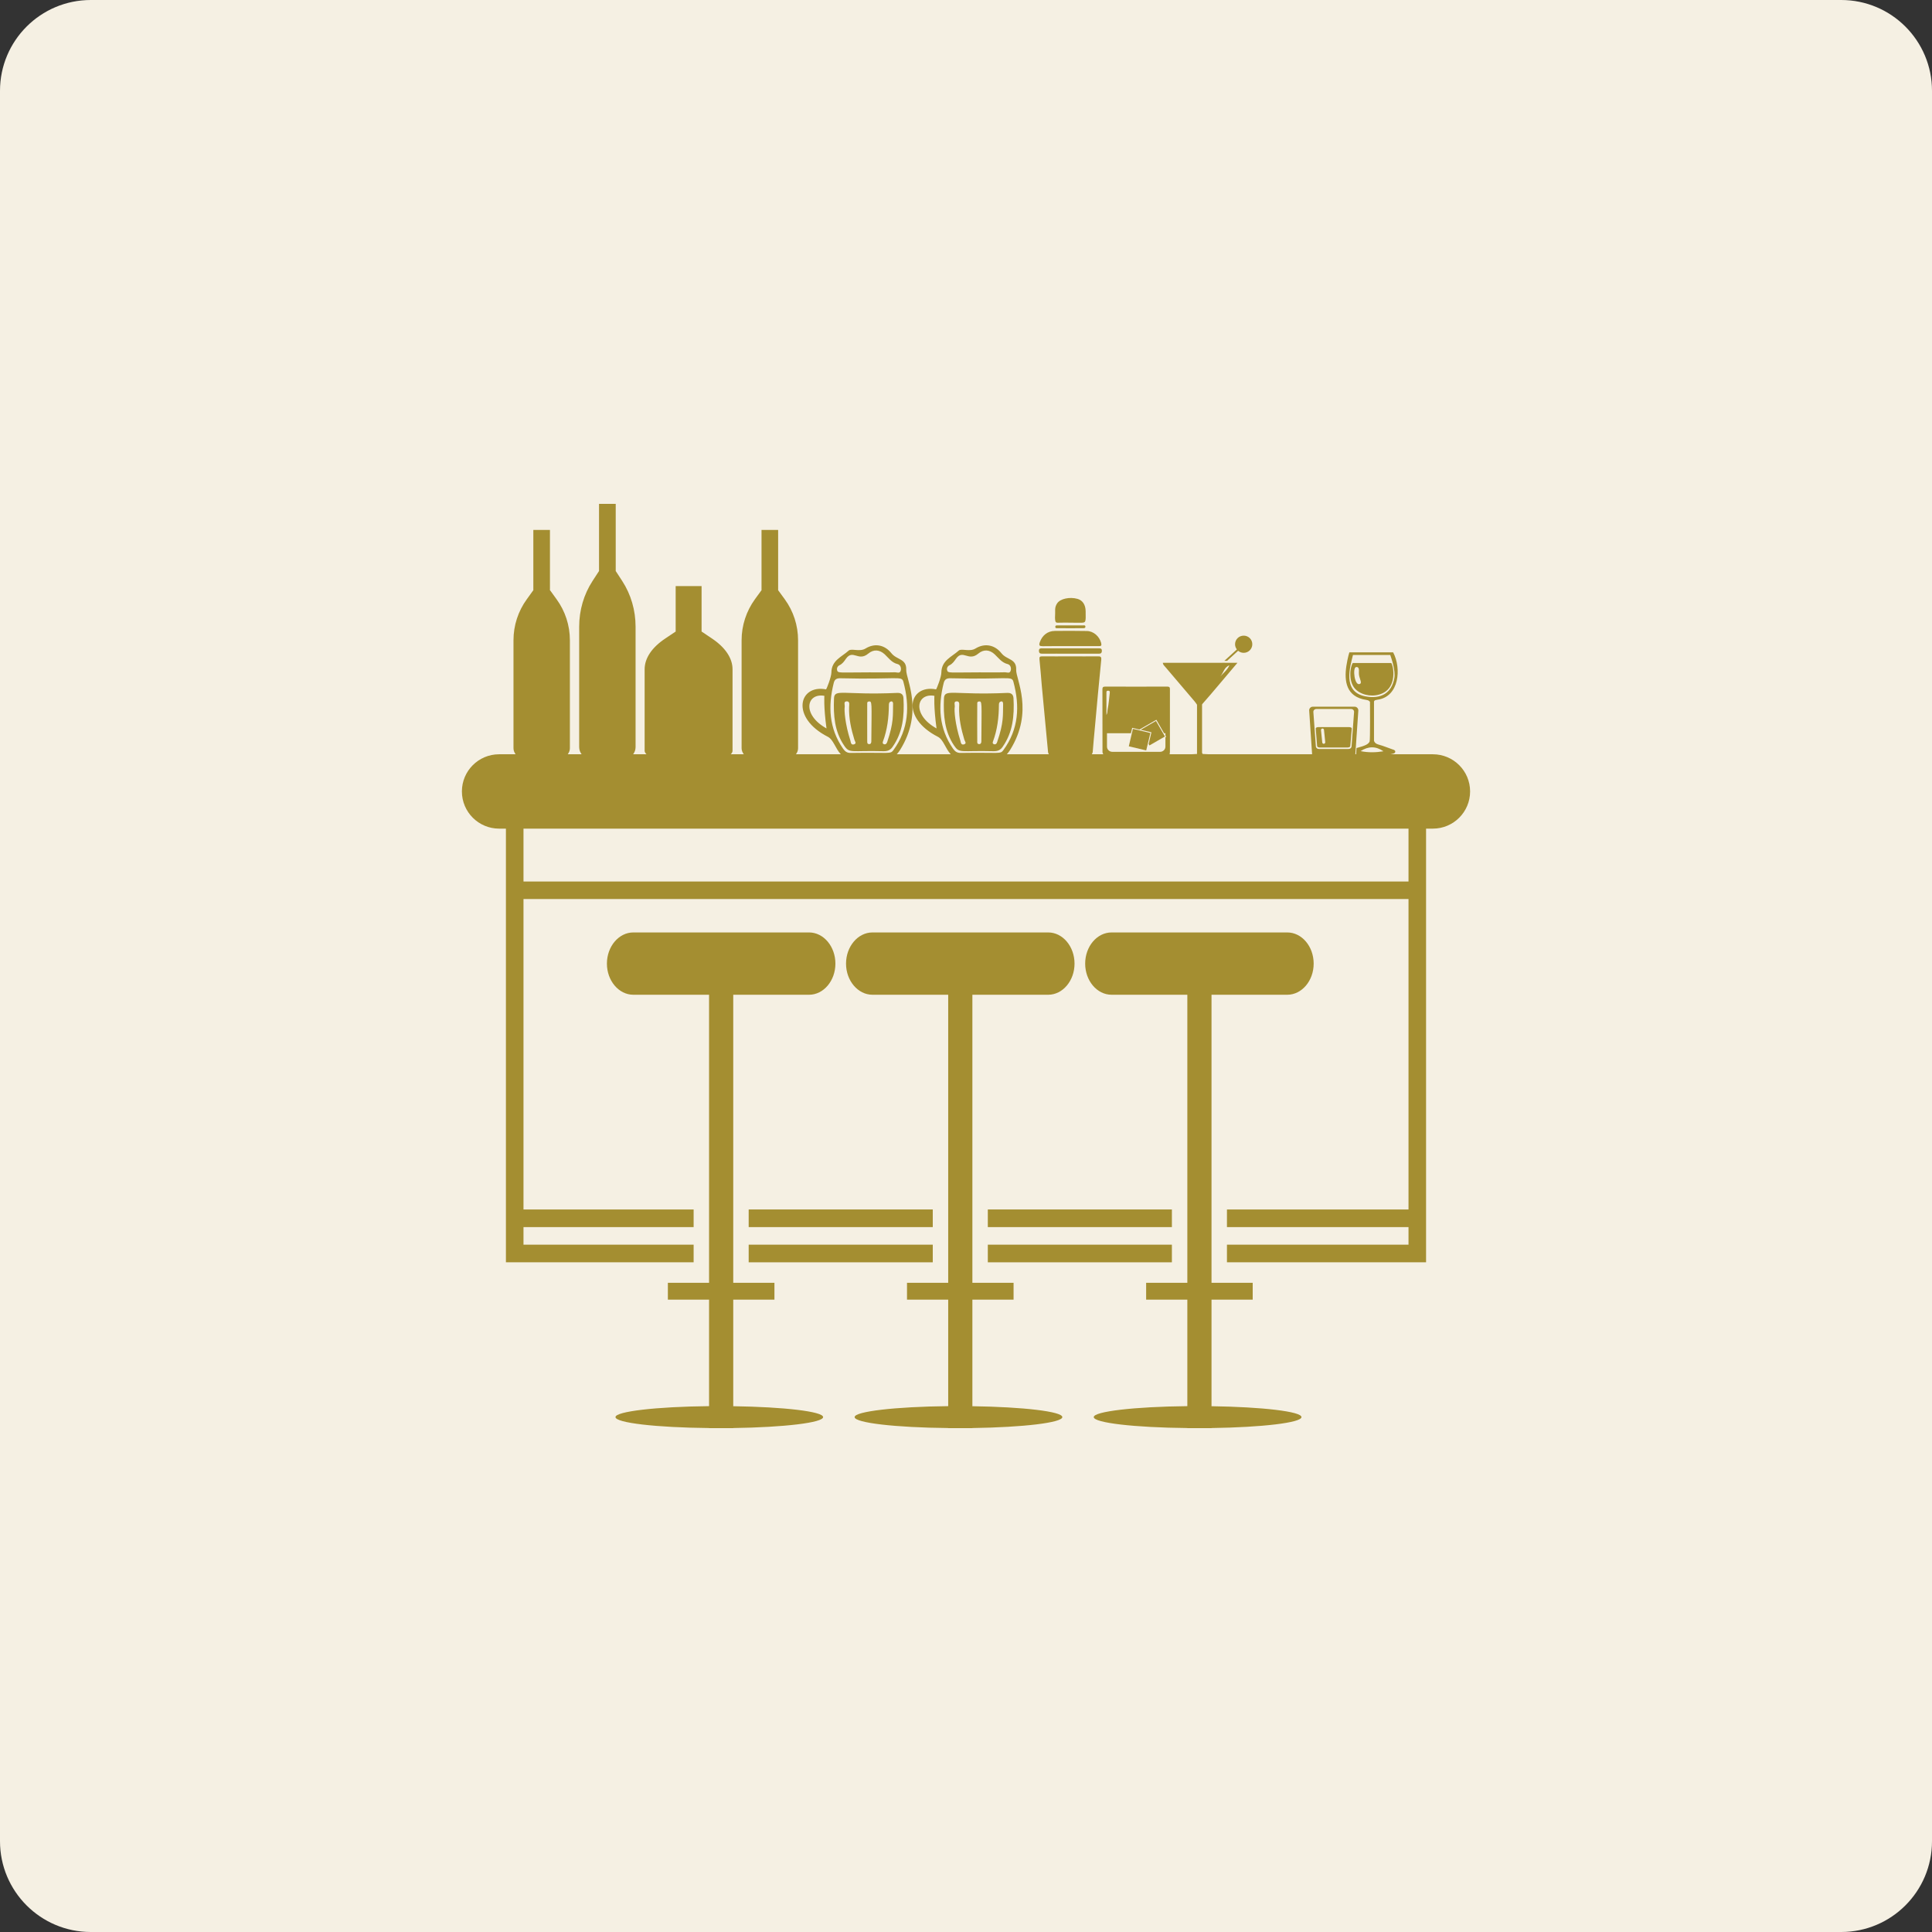 <svg xmlns="http://www.w3.org/2000/svg" xmlns:xlink="http://www.w3.org/1999/xlink" width="1000" zoomAndPan="magnify" viewBox="0 0 750 750" height="1000" preserveAspectRatio="xMidYMid meet" version="1.0"><rect x="0" y="0" width="750" height="750" fill="#333333" stroke="none"/><defs><clipPath id="df8213d482"><path d="M 35.25 0 L 714.75 0 C 734.219 0 750 15.781 750 35.25 L 750 714.75 C 750 734.219 734.219 750 714.75 750 L 35.25 750 C 15.781 750 0 734.219 0 714.75 L 0 35.25 C 0 15.781 15.781 0 35.25 0 Z M 35.25 0 " clip-rule="nonzero"/></clipPath><clipPath id="c10359c34e"><path d="M 0 0 L 750 0 L 750 750 L 0 750 Z M 0 0 " clip-rule="nonzero"/></clipPath><clipPath id="a76b1f2d56"><path d="M 35.25 0 L 714.75 0 C 734.219 0 750 15.781 750 35.25 L 750 714.75 C 750 734.219 734.219 750 714.75 750 L 35.25 750 C 15.781 750 0 734.219 0 714.75 L 0 35.25 C 0 15.781 15.781 0 35.25 0 Z M 35.25 0 " clip-rule="nonzero"/></clipPath><clipPath id="e90f044c9d"><rect x="0" width="750" y="0" height="750"/></clipPath><clipPath id="91e7bb8e06"><path d="M 235 361 L 325 361 L 325 554.965 L 235 554.965 Z M 235 361 " clip-rule="nonzero"/></clipPath><clipPath id="7b60bf20f6"><path d="M 328 361 L 418 361 L 418 554.965 L 328 554.965 Z M 328 361 " clip-rule="nonzero"/></clipPath><clipPath id="9d93a36f2c"><path d="M 421 361 L 510 361 L 510 554.965 L 421 554.965 Z M 421 361 " clip-rule="nonzero"/></clipPath><clipPath id="e213d94e00"><path d="M 179.309 195 L 570.809 195 L 570.809 491 L 179.309 491 Z M 179.309 195 " clip-rule="nonzero"/></clipPath></defs><g clip-path="url(#df8213d482)"><g transform="matrix(1, 0, 0, 1, 0, -0)"><g clip-path="url(#e90f044c9d)"><g clip-path="url(#c10359c34e)"><g clip-path="url(#a76b1f2d56)"><rect x="-165" width="1080" fill="#f5f0e3" height="1080" y="-165" fill-opacity="1"/></g></g></g></g></g><path fill="#a48e31" d="M 415.453 250.824 C 419.152 250.824 422.82 250.797 426.52 250.824 C 427.469 250.855 427.715 250.645 427.469 249.602 C 426.797 247.035 424.504 244.984 421.902 244.957 C 417.746 244.895 413.586 244.863 409.461 244.926 C 406.617 244.957 404.566 246.699 403.648 249.328 C 403.223 250.582 403.527 250.855 404.781 250.855 C 408.359 250.797 411.906 250.824 415.453 250.824 " fill-opacity="1" fill-rule="nonzero"/><path fill="#a48e31" d="M 411.875 241.715 C 413.219 241.684 414.047 241.715 415.422 241.715 C 415.941 241.715 418.969 241.773 419.52 241.746 C 421.535 241.715 421.535 241.715 421.445 237.25 C 421.414 234.773 420.254 233.031 418.297 232.48 C 415.238 231.625 411.598 232.418 410.406 234.191 C 409.918 234.895 409.645 235.66 409.613 236.516 C 409.582 237.648 409.645 238.777 409.551 239.879 C 409.672 241.988 409.824 241.773 411.875 241.715 " fill-opacity="1" fill-rule="nonzero"/><path fill="#a48e31" d="M 404.66 253.762 C 408.297 253.73 411.906 253.762 415.512 253.762 C 419.121 253.762 422.73 253.762 426.367 253.762 C 427.133 253.762 427.715 253.73 427.742 252.66 C 427.742 251.652 427.164 251.684 426.492 251.684 C 419.184 251.684 411.906 251.684 404.598 251.684 C 403.957 251.684 403.312 251.621 403.312 252.629 C 403.344 253.668 403.832 253.762 404.66 253.762 " fill-opacity="1" fill-rule="nonzero"/><path fill="#a48e31" d="M 420.285 242.785 C 418.695 242.754 417.102 242.785 415.484 242.785 C 413.895 242.785 412.305 242.754 410.711 242.785 C 410.285 242.785 409.645 242.66 409.672 243.367 C 409.672 243.977 410.254 243.855 410.621 243.855 C 413.863 243.887 417.133 243.887 420.375 243.855 C 420.773 243.855 421.324 243.887 421.355 243.336 C 421.383 242.57 420.711 242.785 420.285 242.785 " fill-opacity="1" fill-rule="nonzero"/><path fill="#a48e31" d="M 445.906 288.832 L 446.211 289.383 L 452.234 285.898 L 448.75 279.875 L 442.82 283.297 L 446.977 284.277 L 445.906 288.832 " fill-opacity="1" fill-rule="nonzero"/><path fill="#a48e31" d="M 446.578 284.551 L 439.793 282.934 L 438.203 289.719 L 444.957 291.309 L 446.578 284.551 " fill-opacity="1" fill-rule="nonzero"/><path fill="#a48e31" d="M 476.332 256.543 L 480.641 252.629 C 481.223 253.121 481.957 253.426 482.812 253.426 C 484.648 253.426 486.145 251.926 486.145 250.094 C 486.145 248.227 484.648 246.758 482.812 246.758 C 480.949 246.758 479.449 248.227 479.449 250.094 C 479.449 250.855 479.727 251.559 480.152 252.109 L 475.289 256.543 L 476.332 256.543 " fill-opacity="1" fill-rule="nonzero"/><path fill="#a48e31" d="M 528.004 265.441 C 525.836 266.758 524.918 259.051 526.477 258.93 C 527.762 258.836 527.516 260.273 527.516 261.191 C 527.453 263.211 528.891 264.922 528.004 265.441 Z M 540.082 257.371 L 525.16 257.371 C 524.121 258.746 523.145 265.074 526.629 267.949 C 529.258 270.121 533.418 270.672 536.75 269.109 C 542.254 266.574 541.062 258.746 540.082 257.371 " fill-opacity="1" fill-rule="nonzero"/><path fill="#a48e31" d="M 513.328 282.809 C 513.633 282.777 513.941 282.992 513.969 283.328 L 514.461 288.098 C 514.492 288.406 514.246 288.711 513.941 288.742 C 513.91 288.742 513.91 288.742 513.879 288.742 C 513.605 288.742 513.328 288.527 513.297 288.223 L 512.809 283.453 C 512.777 283.113 513.023 282.84 513.328 282.809 Z M 512.352 290.18 L 523.145 290.18 C 523.695 290.18 524.184 289.934 524.184 289.629 L 524.766 282.809 C 524.793 282.504 524.305 282.258 523.695 282.258 L 511.801 282.258 C 511.219 282.258 510.73 282.504 510.762 282.809 L 511.309 289.629 C 511.309 289.934 511.801 290.18 512.352 290.18 " fill-opacity="1" fill-rule="nonzero"/><path fill="#a48e31" d="M 371.512 272.262 C 372.676 272.32 372.34 273.637 372.34 274.402 C 372.188 278.863 373.133 283.055 374.355 287.152 C 374.57 287.793 375.367 288.59 374.266 288.957 C 372.98 289.352 372.98 288.039 372.797 287.457 C 370.75 281.129 370.383 275.777 370.625 274.461 C 370.781 273.668 369.984 272.199 371.512 272.262 Z M 379.371 273.422 C 379.371 272.996 379.281 272.383 379.953 272.32 C 381.328 272.137 381.055 272.445 380.961 287.824 C 380.961 288.344 380.719 288.957 380.016 288.863 C 379.219 288.773 379.371 288.07 379.371 287.578 C 379.34 285.715 379.34 275.258 379.371 273.422 Z M 385.457 287.887 C 387.168 283.328 387.75 278.527 387.781 273.516 C 387.781 272.965 387.934 272.352 388.852 272.262 C 389.461 272.445 389.402 273.055 389.402 273.605 C 389.309 277.488 389.707 280.484 387.109 288.008 C 386.984 288.465 386.68 289.078 385.945 288.926 C 385.395 288.801 385.242 288.434 385.457 287.887 Z M 385.672 291.617 C 387.262 291.645 388.301 291.219 389.188 289.965 C 393.191 284.277 393.805 277.855 393.438 271.039 C 393.344 269.723 392.703 268.898 390.961 268.988 C 369.953 269.938 366.59 267.184 366.438 271.191 C 366.191 277.703 366.652 283.879 370.352 289.383 C 372.523 292.625 372.922 291.277 385.672 291.617 " fill-opacity="1" fill-rule="nonzero"/><path fill="#a48e31" d="M 328.828 272.262 C 329.988 272.32 329.652 273.637 329.625 274.402 C 329.469 278.863 330.418 283.055 331.672 287.152 C 331.855 287.793 332.648 288.59 331.551 288.957 C 330.266 289.352 330.297 288.039 330.113 287.457 C 328.062 281.129 327.695 275.777 327.91 274.461 C 328.062 273.668 327.27 272.199 328.828 272.262 Z M 336.656 273.422 C 336.656 272.996 336.562 272.383 337.238 272.32 C 338.613 272.137 338.367 272.445 338.246 287.824 C 338.246 288.344 338.031 288.957 337.297 288.863 C 336.535 288.773 336.688 288.07 336.656 287.578 C 336.656 285.715 336.625 275.258 336.656 273.422 Z M 342.742 287.887 C 344.453 283.328 345.035 278.527 345.066 273.516 C 345.094 272.965 345.219 272.352 346.133 272.262 C 346.746 272.445 346.715 273.055 346.684 273.605 C 346.594 277.488 346.992 280.484 344.422 288.008 C 344.27 288.465 343.965 289.078 343.23 288.926 C 342.68 288.801 342.559 288.434 342.742 287.887 Z M 342.953 291.617 C 344.543 291.645 345.586 291.219 346.473 289.965 C 350.508 284.277 351.09 277.855 350.723 271.039 C 350.66 269.723 349.988 268.898 348.273 268.988 C 327.27 269.938 323.875 267.184 323.754 271.191 C 323.508 277.703 323.938 283.879 327.668 289.383 C 329.836 292.625 330.234 291.277 342.953 291.617 " fill-opacity="1" fill-rule="nonzero"/><g clip-path="url(#91e7bb8e06)"><path fill="#a48e31" d="M 284.645 545.891 L 284.645 504.523 L 300.637 504.523 L 300.637 497.977 L 284.645 497.977 L 284.645 386.16 L 314.09 386.16 C 319.715 386.16 324.305 380.715 324.305 374.082 C 324.305 367.414 319.715 361.973 314.09 361.973 L 245.844 361.973 C 240.215 361.973 235.602 367.414 235.602 374.082 C 235.602 380.715 240.215 386.16 245.844 386.16 L 275.258 386.16 L 275.258 497.977 L 259.266 497.977 L 259.266 504.523 L 275.258 504.523 L 275.258 545.863 C 254.863 546.074 238.934 547.91 238.934 550.113 C 238.934 552.344 254.863 554.18 275.258 554.363 L 275.258 554.391 L 284.645 554.391 L 284.645 554.363 C 304.336 554.086 319.531 552.281 319.531 550.113 C 319.531 547.941 304.336 546.168 284.645 545.891 " fill-opacity="1" fill-rule="nonzero"/></g><g clip-path="url(#7b60bf20f6)"><path fill="#a48e31" d="M 377.477 545.891 L 377.477 504.523 L 393.469 504.523 L 393.469 497.977 L 377.477 497.977 L 377.477 386.16 L 406.922 386.16 C 412.547 386.16 417.133 380.715 417.133 374.082 C 417.133 367.414 412.547 361.973 406.922 361.973 L 338.676 361.973 C 333.047 361.973 328.43 367.414 328.43 374.082 C 328.43 380.715 333.047 386.16 338.676 386.16 L 368.09 386.16 L 368.09 497.977 L 352.098 497.977 L 352.098 504.523 L 368.09 504.523 L 368.09 545.863 C 347.695 546.074 331.762 547.91 331.762 550.113 C 331.762 552.344 347.695 554.18 368.09 554.363 L 368.09 554.391 L 377.477 554.391 L 377.477 554.363 C 397.168 554.086 412.395 552.281 412.395 550.113 C 412.395 547.941 397.168 546.168 377.477 545.891 " fill-opacity="1" fill-rule="nonzero"/></g><g clip-path="url(#9d93a36f2c)"><path fill="#a48e31" d="M 470.309 545.891 L 470.309 504.523 L 486.297 504.523 L 486.297 497.977 L 470.309 497.977 L 470.309 386.16 L 499.723 386.16 C 505.379 386.16 509.965 380.715 509.965 374.082 C 509.965 367.414 505.379 361.973 499.723 361.973 L 431.504 361.973 C 425.848 361.973 421.262 367.414 421.262 374.082 C 421.262 380.715 425.848 386.16 431.504 386.16 L 460.922 386.16 L 460.922 497.977 L 444.93 497.977 L 444.93 504.523 L 460.922 504.523 L 460.922 545.863 C 440.523 546.074 424.594 547.91 424.594 550.113 C 424.594 552.344 440.523 554.18 460.922 554.363 L 460.922 554.391 L 470.309 554.391 L 470.309 554.363 C 490 554.086 505.227 552.281 505.227 550.113 C 505.227 547.941 490 546.168 470.309 545.891 " fill-opacity="1" fill-rule="nonzero"/></g><path fill="#a48e31" d="M 454.926 469.512 L 383.469 469.512 L 383.469 476.359 L 454.926 476.359 L 454.926 469.512 " fill-opacity="1" fill-rule="nonzero"/><path fill="#a48e31" d="M 383.469 490.027 L 454.926 490.027 L 454.926 483.18 L 383.469 483.18 L 383.469 490.027 " fill-opacity="1" fill-rule="nonzero"/><path fill="#a48e31" d="M 362.098 469.512 L 290.637 469.512 L 290.637 476.359 L 362.098 476.359 L 362.098 469.512 " fill-opacity="1" fill-rule="nonzero"/><path fill="#a48e31" d="M 290.637 490.027 L 362.098 490.027 L 362.098 483.18 L 290.637 483.18 L 290.637 490.027 " fill-opacity="1" fill-rule="nonzero"/><g clip-path="url(#e213d94e00)"><path fill="#a48e31" d="M 546.781 342.191 L 203.219 342.191 L 203.219 321.672 L 546.781 321.672 Z M 323.66 265.105 C 324.027 263.637 324.852 263.27 326.289 263.301 C 348.672 263.852 350.047 262.23 350.691 264.676 C 353.227 274.094 352.77 283.055 346.809 291.219 C 345.586 292.867 345.43 292.043 330.266 292.289 C 328.859 292.32 328.094 291.77 327.301 290.668 C 321.797 282.75 321.398 274.125 323.66 265.105 Z M 325.863 258.258 C 327.023 257.707 327.695 256.758 328.398 255.719 C 331.121 251.895 333.172 256.973 337.055 253.73 C 339.164 251.957 341.488 252.203 343.445 254.008 C 345.004 255.473 346.164 257.246 348.457 257.797 C 349.527 258.074 349.957 259.297 349.652 260.367 C 349.316 261.559 348.184 260.977 347.449 260.977 C 344.148 261.07 340.844 261.008 337.543 261.008 C 325.953 261.008 325.281 261.438 324.945 260.152 C 324.793 259.355 325.129 258.625 325.863 258.258 Z M 366.348 265.105 C 366.742 263.637 367.57 263.27 368.977 263.301 C 391.359 263.852 392.766 262.23 393.406 264.676 C 395.945 274.094 395.484 283.055 389.492 291.219 C 388.301 292.867 388.148 292.043 372.949 292.289 C 371.574 292.32 370.781 291.77 369.984 290.668 C 364.48 282.75 364.082 274.125 366.348 265.105 Z M 368.578 258.258 C 369.738 257.707 370.383 256.758 371.117 255.719 C 373.836 251.895 375.887 256.973 379.77 253.73 C 381.879 251.957 384.203 252.203 386.129 254.008 C 387.688 255.473 388.883 257.246 391.176 257.797 C 392.246 258.074 392.672 259.297 392.336 260.367 C 392 261.559 390.898 260.977 390.164 260.977 C 386.863 261.07 383.562 261.008 380.258 261.008 C 368.668 261.008 367.965 261.438 367.66 260.152 C 367.477 259.355 367.844 258.625 368.578 258.258 Z M 429.516 269.02 C 429.516 268.59 429.457 268.133 430.129 268.133 C 430.926 268.102 430.863 268.621 430.801 269.109 C 430.559 271.16 430.406 273.207 430.008 275.227 C 429.855 275.992 429.977 276.816 429.516 277.52 C 429.516 274.707 429.516 271.863 429.516 269.02 Z M 439.516 282.535 L 442.328 283.207 L 448.902 279.414 L 451.898 284.645 L 452.418 284.645 L 452.418 285.531 L 452.695 286.051 L 452.418 286.203 L 452.418 289.812 C 452.418 290.941 451.504 291.859 450.34 291.859 L 431.812 291.859 C 430.648 291.859 429.73 290.941 429.73 289.812 L 429.73 284.645 L 439.027 284.645 Z M 511.035 275.227 L 524.488 275.227 C 525.16 275.227 525.68 275.746 525.652 276.387 L 524.672 289.75 C 524.641 290.332 524.121 290.758 523.512 290.758 L 511.984 290.758 C 511.371 290.758 510.852 290.332 510.82 289.75 L 509.844 276.387 C 509.812 275.746 510.332 275.227 511.035 275.227 Z M 537.055 291.645 C 534.059 292.137 531.215 292.195 528.188 291.586 C 531.184 289.66 534.027 289.566 537.055 291.645 Z M 529.934 270.305 C 520.941 268.5 524.184 258.625 525.223 254.25 L 539.688 254.25 C 540.113 255.414 541.797 260.273 541.277 263.27 C 540.266 268.926 536.168 271.559 529.934 270.305 Z M 320.023 270.121 C 320.023 270.121 319.688 274.277 320.848 282.777 C 311.184 277.398 313.051 268.898 320.023 270.121 Z M 362.738 270.121 C 362.738 270.121 362.402 274.277 363.562 282.777 C 353.871 277.398 355.734 268.898 362.738 270.121 Z M 477.246 258.285 C 476.484 260.059 474.926 261.223 473.699 262.629 C 474.953 261.223 475.199 258.988 477.246 258.285 Z M 556.258 292.809 L 539.715 292.809 C 540.023 292.746 540.297 292.688 540.602 292.625 C 541.121 292.504 541.645 292.348 541.645 291.77 C 541.613 291.219 541.094 291.066 540.574 290.914 C 538.77 290.301 537.027 289.535 535.16 289.047 C 534.152 288.773 533.633 288.312 533.387 287.609 L 533.387 272.934 C 533.297 272.047 533.48 271.801 534.793 271.617 C 543.172 270.457 544.121 259.449 540.816 253.242 L 523.816 253.242 C 523.816 253.242 523.203 255.078 522.656 258.531 C 521.797 264.309 522.5 270.547 530.422 271.711 C 531.156 271.832 531.582 272.047 531.828 272.504 C 531.828 273.055 531.949 287.426 531.676 287.887 C 531.156 288.895 530.145 289.445 526.598 290.391 L 526.445 292.809 L 526.141 292.809 L 527.301 275.836 C 527.332 275.043 526.691 274.34 525.895 274.34 L 509.629 274.34 C 508.805 274.34 508.16 275.043 508.223 275.836 L 509.355 292.809 L 469.297 292.809 C 468.562 292.746 467.77 292.715 466.883 292.688 C 466.762 292.562 466.699 292.41 466.637 292.195 L 466.637 273.484 C 466.699 273.391 466.762 273.301 466.82 273.207 C 468.961 270.793 471.07 268.316 473.152 265.84 C 475.473 263.117 477.797 260.367 480.367 257.309 C 478.715 257.309 477.094 257.309 475.473 257.309 L 475.504 257.277 L 474.465 257.277 L 474.465 257.309 C 466.637 257.309 459.023 257.309 451.41 257.309 C 451.504 258.164 452.051 258.5 452.418 258.961 C 456.18 263.395 459.941 267.828 463.734 272.262 C 464.07 272.688 464.406 273.117 464.68 273.574 L 464.68 292.688 C 463.855 292.715 463.121 292.746 462.418 292.809 L 454.039 292.809 C 454.102 292.504 454.164 292.164 454.164 291.738 C 454.164 287.793 454.164 283.82 454.164 279.875 C 454.164 275.867 454.164 271.863 454.164 267.855 C 454.191 267.031 454.164 266.512 453.094 266.543 C 445.082 266.574 437.039 266.543 429.027 266.543 C 428.266 266.543 427.957 266.758 427.957 267.582 C 427.988 275.684 427.957 283.82 427.988 291.953 C 427.988 292.348 428.203 292.504 428.293 292.809 L 423.859 292.809 C 423.953 292.504 424.168 292.289 424.195 291.859 C 424.441 288.863 424.688 285.836 424.992 282.84 C 425.789 273.941 426.613 265.043 427.5 256.145 C 427.621 254.922 427.195 254.77 426.184 254.801 C 422.605 254.832 419.059 254.801 415.484 254.801 C 411.875 254.801 408.234 254.832 404.629 254.801 C 403.711 254.77 403.406 254.984 403.527 255.992 C 403.895 259.328 404.109 262.719 404.414 266.082 C 405.211 274.707 406.066 283.359 406.859 292.012 C 406.891 292.348 407.074 292.531 407.164 292.809 L 390.84 292.809 C 391.297 292.32 391.727 291.77 392.121 291.125 C 401.48 276.145 394.324 263.578 394.477 260.031 C 394.691 255.625 390.84 256.238 388.758 253.578 C 386.129 250.277 382.246 249.574 378.699 251.742 C 376.406 253.18 373.195 251.59 372.156 252.57 C 369.465 255.016 365.488 256.359 365.43 261.102 C 365.43 262.812 363.625 267.398 363.379 267.613 C 352.832 265.562 349.438 278.559 364.082 286.02 C 366.254 287.121 367.02 290.668 369.098 292.809 L 348.121 292.809 C 348.582 292.32 349.008 291.77 349.406 291.125 C 358.762 276.145 351.637 263.578 351.793 260.031 C 351.977 255.625 348.152 256.238 346.043 253.578 C 343.414 250.277 339.562 249.574 336.016 251.742 C 333.719 253.18 330.512 251.59 329.441 252.57 C 326.75 255.016 322.773 256.359 322.742 261.102 C 322.711 262.812 320.938 267.398 320.664 267.613 C 310.117 265.562 306.723 278.559 321.367 286.02 C 323.539 287.121 324.332 290.668 326.414 292.809 L 308.984 292.809 C 309.473 292.137 309.809 291.371 309.809 290.484 L 309.809 248.531 C 309.809 242.816 308.004 237.25 304.641 232.633 L 302.164 229.238 C 302.133 229.207 302.105 229.207 302.074 229.176 L 302.074 205.727 L 295.621 205.727 L 295.621 229.176 C 295.59 229.207 295.562 229.207 295.531 229.238 L 293.055 232.633 C 289.719 237.25 287.887 242.816 287.887 248.531 L 287.887 290.484 C 287.887 291.371 288.254 292.137 288.742 292.809 L 283.668 292.809 C 284.094 292.41 284.371 291.953 284.371 291.461 L 284.371 259.816 C 284.371 255.504 281.555 251.316 276.328 247.828 L 272.504 245.262 C 272.445 245.23 272.383 245.23 272.352 245.199 L 272.352 227.527 L 262.293 227.527 L 262.293 245.199 C 262.23 245.23 262.172 245.23 262.141 245.262 L 258.316 247.828 C 253.059 251.316 250.246 255.504 250.246 259.816 L 250.246 291.461 C 250.246 291.953 250.551 292.41 250.98 292.809 L 245.781 292.809 C 246.363 292.043 246.73 291.094 246.73 290.027 L 246.73 243.273 C 246.73 236.914 244.926 230.738 241.562 225.57 L 239.117 221.809 C 239.086 221.777 239.023 221.746 239.023 221.719 L 239.023 195.605 L 232.543 195.605 L 232.543 221.719 C 232.512 221.746 232.48 221.777 232.449 221.809 L 230.004 225.57 C 226.641 230.738 224.836 236.914 224.836 243.273 L 224.836 290.027 C 224.836 291.094 225.203 292.043 225.785 292.809 L 220.402 292.809 C 220.891 292.137 221.23 291.371 221.23 290.484 L 221.23 248.531 C 221.23 242.816 219.426 237.25 216.062 232.633 L 213.613 229.238 C 213.586 229.207 213.523 229.207 213.492 229.176 L 213.492 205.727 L 207.039 205.727 L 207.039 229.176 C 207.012 229.207 206.98 229.207 206.949 229.238 L 204.504 232.633 C 201.141 237.25 199.336 242.816 199.336 248.531 L 199.336 290.484 C 199.336 291.371 199.672 292.137 200.16 292.809 L 193.738 292.809 C 185.789 292.809 179.309 299.258 179.309 307.238 C 179.309 315.223 185.789 321.672 193.738 321.672 L 196.398 321.672 L 196.398 490.027 L 269.266 490.027 L 269.266 483.18 L 203.219 483.18 L 203.219 476.359 L 269.266 476.359 L 269.266 469.512 L 203.219 469.512 L 203.219 349.008 L 546.781 349.008 L 546.781 469.512 L 476.301 469.512 L 476.301 476.359 L 546.781 476.359 L 546.781 483.18 L 476.301 483.18 L 476.301 490.027 L 553.598 490.027 L 553.598 321.672 L 556.258 321.672 C 564.207 321.672 570.691 315.223 570.691 307.238 C 570.691 299.258 564.207 292.809 556.258 292.809 " fill-opacity="1" fill-rule="nonzero"/></g></svg>
